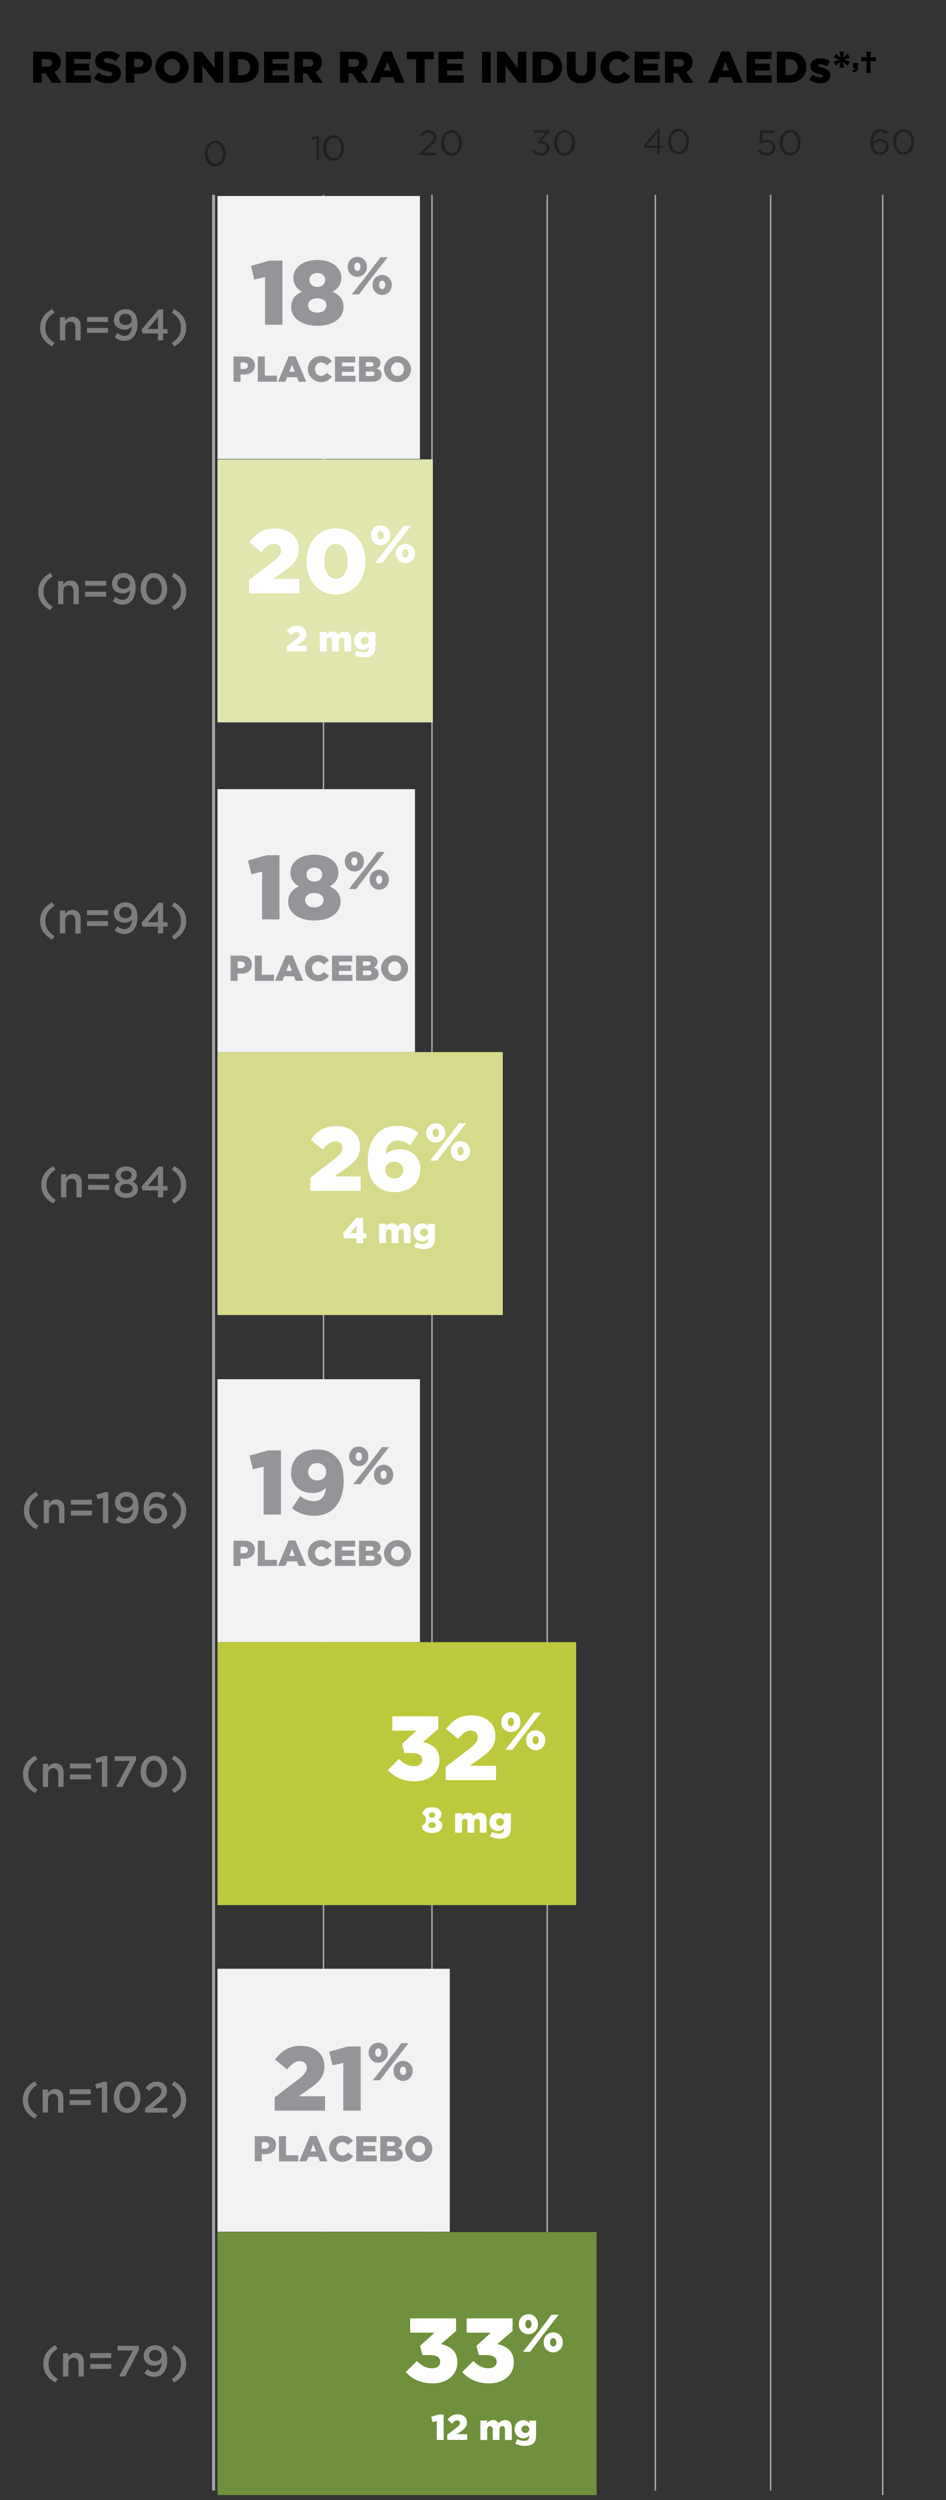 <svg xmlns="http://www.w3.org/2000/svg" viewBox="0 0 640 1691"><rect x="0" y="0" width="640" height="1691" fill="#333333" stroke="none"/><defs><style>.cls-1,.cls-7{fill:none;stroke:#a5a8aa;}.cls-2{fill:#f1f2f2;}.cls-3{fill:#e1e5af;}.cls-4{fill:#d5db8b;}.cls-5{fill:#bcc93c;}.cls-6{fill:#6f903c;}.cls-7{stroke-width:2px;}.cls-8{fill:#231f20;}.cls-9{fill:#939598;}.cls-10{fill:#fff;}.cls-11{fill:#7c7d7f;}</style></defs><g id="Layer_1" data-name="Layer 1"><line class="cls-1" x1="218.83" y1="1684.45" x2="218.83" y2="131.75"/><line class="cls-1" x1="370.22" y1="1684.45" x2="370.22" y2="131.75"/><line class="cls-1" x1="443.38" y1="1684.45" x2="443.38" y2="131.75"/><line class="cls-1" x1="521.36" y1="1684.45" x2="521.36" y2="131.75"/><line class="cls-1" x1="292.24" y1="1684.45" x2="292.24" y2="131.75"/><line class="cls-1" x1="597.17" y1="1687.52" x2="597.17" y2="131.75"/><rect class="cls-2" x="147.13" y="132.56" width="136.97" height="177.87"/><rect class="cls-3" x="147.13" y="310.71" width="145.72" height="177.87"/><rect class="cls-2" x="147.13" y="533.75" width="133.62" height="177.87"/><rect class="cls-4" x="147.13" y="711.57" width="193.02" height="177.87"/><rect class="cls-2" x="147.13" y="932.82" width="136.97" height="177.87"/><rect class="cls-5" x="147.13" y="1110.66" width="242.67" height="177.87"/><rect class="cls-2" x="147.13" y="1331.58" width="157.16" height="177.87"/><rect class="cls-6" x="147.13" y="1509.66" width="256.49" height="177.87"/><line class="cls-7" x1="144.49" y1="1684.45" x2="144.49" y2="131.75"/></g><g id="Layer_2" data-name="Layer 2"><path class="cls-8" d="M590.77,103c-1.34-1.34-2.11-3.07-2.11-6.49v0c0-5.1,2.59-9.1,7-9.1a7.44,7.44,0,0,1,5,1.91l-1.1,1.46a5.87,5.87,0,0,0-4-1.65c-3.24,0-4.94,3.4-4.94,7.19v.24a5.48,5.48,0,0,1,4.79-2.59c3.12,0,5.8,2,5.8,5.15v0c0,3.23-2.61,5.58-6,5.58A6.09,6.09,0,0,1,590.77,103Zm8.48-3.81v-.05c0-2.06-1.68-3.59-4.1-3.59A3.93,3.93,0,0,0,591,99.21v0c0,2.13,1.77,3.76,4.24,3.76A3.8,3.8,0,0,0,599.25,99.18Z"/><path class="cls-8" d="M604.31,96.07v0c0-4.7,2.8-8.67,7.11-8.67s7,3.93,7,8.62v0c0,4.69-2.77,8.67-7.09,8.67S604.31,100.76,604.31,96.07Zm12.19,0v0c0-3.67-2-7-5.13-7s-5.1,3.21-5.1,6.9v0c0,3.66,2,7,5.15,7S616.5,99.73,616.5,96.07Z"/><path class="cls-8" d="M512.65,102.54l1.25-1.37a7,7,0,0,0,4.77,2.3,3.76,3.76,0,0,0,4.05-3.71v-.05c0-2.09-1.73-3.52-4.17-3.52a7.17,7.17,0,0,0-3.52,1l-1.27-.84.48-8.17h9.65v1.75h-8l-.36,5.36a7.58,7.58,0,0,1,3.3-.74c3.26,0,5.8,1.92,5.8,5.13v0c0,3.29-2.49,5.51-6,5.51A8.6,8.6,0,0,1,512.65,102.54Z"/><path class="cls-8" d="M527.49,96.57v0c0-4.69,2.8-8.67,7.11-8.67s7,3.93,7,8.62v0c0,4.7-2.77,8.67-7.09,8.67S527.49,101.27,527.49,96.57Zm12.19,0v0c0-3.66-2-6.94-5.13-6.94s-5.1,3.21-5.1,6.89v0c0,3.67,2,7,5.15,7S539.68,100.24,539.68,96.57Z"/><path class="cls-8" d="M444.58,100.09h-8.84l-.48-1.39,9.49-11.52h1.67V98.51H449v1.58h-2.59v4h-1.84Zm0-1.58V89.86l-7,8.65Z"/><path class="cls-8" d="M452,95.73v0c0-4.69,2.8-8.67,7.11-8.67s7.05,3.93,7.05,8.63v0c0,4.7-2.78,8.68-7.1,8.68S452,100.43,452,95.73Zm12.19,0v0c0-3.66-2-6.94-5.13-6.94S454,92,454,95.64v0c0,3.67,2,6.95,5.15,6.95S464.2,99.4,464.2,95.73Z"/><path class="cls-8" d="M359.94,102.19l1.39-1.23a6,6,0,0,0,4.88,2.5,3.37,3.37,0,0,0,3.67-3.26v0c0-2.08-1.94-3.23-4.7-3.23H364.1l-.38-1.13,5.3-6h-8.2V88.12h10.71v1.39l-5.27,5.85c2.92.24,5.53,1.65,5.53,4.72v0c0,3-2.49,5.05-5.6,5.05A7.61,7.61,0,0,1,359.94,102.19Z"/><path class="cls-8" d="M374.86,96.56v0c0-4.7,2.81-8.67,7.12-8.67s7,3.93,7,8.62v.05c0,4.69-2.78,8.67-7.09,8.67S374.86,101.25,374.86,96.56Zm12.2,0v0c0-3.67-2-7-5.13-7s-5.1,3.21-5.1,6.9v.05c0,3.66,2,6.95,5.15,6.95S387.06,100.22,387.06,96.56Z"/><path class="cls-8" d="M283.71,103.58l6.09-5.37c2.56-2.3,3.5-3.59,3.5-5.27a3.21,3.21,0,0,0-3.38-3.21c-1.92,0-3.16,1-4.5,2.88l-1.39-1c1.51-2.25,3.09-3.57,6-3.57s5.2,2,5.2,4.74v0c0,2.44-1.29,4-4.24,6.52l-4.48,4h8.89V105H283.71Z"/><path class="cls-8" d="M298.4,96.7v0c0-4.69,2.81-8.67,7.12-8.67s7,3.93,7,8.63v0c0,4.7-2.78,8.68-7.09,8.68S298.4,101.4,298.4,96.7Zm12.2,0v0c0-3.66-2-6.94-5.13-6.94s-5.1,3.21-5.1,6.9v0c0,3.67,2,6.95,5.15,6.95S310.6,100.37,310.6,96.7Z"/><path class="cls-8" d="M214,93.59l-3.16,1L210.39,93l4.1-1.42h1.39v16.89H214Z"/><path class="cls-8" d="M218.61,100.18v-.05c0-4.7,2.8-8.67,7.12-8.67s7,3.92,7,8.62v0c0,4.69-2.78,8.67-7.09,8.67S218.61,104.87,218.61,100.18Zm12.19,0v-.05c0-3.67-2-6.95-5.12-6.95s-5.1,3.21-5.1,6.9v0c0,3.66,2,7,5.15,7S230.8,103.84,230.8,100.18Z"/><path class="cls-8" d="M138.59,103.88v0c0-4.7,2.81-8.67,7.12-8.67s7,3.93,7,8.62v0c0,4.69-2.78,8.67-7.09,8.67S138.59,108.57,138.59,103.88Zm12.2,0v0c0-3.67-2-7-5.13-7s-5.1,3.21-5.1,6.9v0c0,3.66,2,7,5.15,7S150.79,107.54,150.79,103.88Z"/><path d="M22.47,35H32.4c3.21,0,5.43.84,6.84,2.25a6.56,6.56,0,0,1,1.86,4.89v.06a6.65,6.65,0,0,1-4.32,6.48l5,7.32H35.1l-4.23-6.36H28.29V56H22.47Zm9.69,10.08c2,0,3.12-1,3.12-2.49v-.06c0-1.68-1.23-2.52-3.15-2.52H28.29v5.07Z"/><path d="M44.52,35H61.41V39.9H50.28v3.21H60.36V47.7H50.28V51H61.56V56h-17Z"/><path d="M63.45,52.86,66.69,49a10.88,10.88,0,0,0,6.81,2.52c1.59,0,2.43-.54,2.43-1.44V50c0-.9-.69-1.35-3.57-2-4.47-1-7.92-2.28-7.92-6.57v-.06c0-3.9,3.09-6.72,8.13-6.72a13.22,13.22,0,0,1,8.64,2.79L78.3,41.52a10.31,10.31,0,0,0-5.88-2.07c-1.41,0-2.1.57-2.1,1.35v.06c0,1,.72,1.38,3.66,2,4.8,1.05,7.8,2.61,7.8,6.54v.06c0,4.29-3.39,6.84-8.49,6.84A14.72,14.72,0,0,1,63.45,52.86Z"/><path d="M85.08,35h9c5.28,0,8.7,2.73,8.7,7.35v.06c0,5-3.81,7.59-9,7.59H90.9v6H85.08Zm8.61,10.44c2,0,3.33-1.11,3.33-2.76V42.6c0-1.8-1.29-2.73-3.36-2.73H90.9v5.55Z"/><path d="M105.06,45.54v-.06a11.32,11.32,0,0,1,22.62-.06v.06a11.32,11.32,0,0,1-22.62.06Zm16.65,0v-.06a5.42,5.42,0,0,0-5.37-5.67A5.36,5.36,0,0,0,111,45.42v.06a5.46,5.46,0,0,0,5.4,5.67A5.35,5.35,0,0,0,121.71,45.54Z"/><path d="M131.16,35h5.43l8.64,11.1V35H151V56h-5.07l-9-11.52V56h-5.76Z"/><path d="M155.19,35h8.13c7.47,0,11.82,4.32,11.82,10.38v.06c0,6.06-4.41,10.56-11.94,10.56h-8ZM161,40.11V50.82h2.37c3.51,0,5.82-1.92,5.82-5.31v-.06c0-3.36-2.31-5.34-5.82-5.34Z"/><path d="M178.65,35h16.89V39.9H184.41v3.21h10.08V47.7H184.41V51h11.28V56h-17Z"/><path d="M199.17,35h9.93c3.21,0,5.43.84,6.84,2.25a6.56,6.56,0,0,1,1.86,4.89v.06a6.65,6.65,0,0,1-4.32,6.48l5,7.32H211.8l-4.23-6.36H205V56h-5.82Zm9.69,10.08c1.95,0,3.12-1,3.12-2.49v-.06c0-1.68-1.23-2.52-3.15-2.52H205v5.07Z"/><path d="M230,35h9.93c3.21,0,5.43.84,6.84,2.25a6.56,6.56,0,0,1,1.86,4.89v.06a6.65,6.65,0,0,1-4.32,6.48l5,7.32h-6.69l-4.23-6.36h-2.58V56H230Zm9.69,10.08c2,0,3.12-1,3.12-2.49v-.06c0-1.68-1.23-2.52-3.15-2.52h-3.84v5.07Z"/><path d="M259.32,34.83h5.61L273.87,56h-6.24l-1.5-3.78H258L256.5,56h-6.09Zm5.1,12.84-2.34-5.94-2.37,5.94Z"/><path d="M281.52,40.08h-6.27V35h18.39v5.1h-6.3V56h-5.82Z"/><path d="M296.67,35h16.89V39.9H302.43v3.21h10.08V47.7H302.43V51h11.28V56h-17Z"/><path d="M326.13,35H332V56h-5.82Z"/><path d="M336.27,35h5.43l8.64,11.1V35h5.76V56H351l-9-11.52V56h-5.76Z"/><path d="M360.3,35h8.13c7.47,0,11.82,4.32,11.82,10.38v.06c0,6.06-4.41,10.56-11.94,10.56h-8Zm5.82,5.13V50.82h2.37c3.51,0,5.82-1.92,5.82-5.31v-.06c0-3.36-2.31-5.34-5.82-5.34Z"/><path d="M383.52,46.77V35h5.88V46.65c0,3,1.53,4.47,3.87,4.47s3.9-1.38,3.9-4.32V35h5.88V46.62c0,6.75-3.87,9.75-9.84,9.75S383.52,53.34,383.52,46.77Z"/><path d="M406.29,45.54v-.06a10.76,10.76,0,0,1,11-10.92,10.33,10.33,0,0,1,8.91,4.35l-4.38,3.39a5.7,5.7,0,0,0-4.59-2.46c-2.94,0-5,2.52-5,5.58v.06c0,3.15,2.07,5.61,5,5.61A5.74,5.74,0,0,0,422,48.54l4.38,3.12a11,11,0,0,1-20.1-6.12Z"/><path d="M429.39,35h16.89V39.9H435.15v3.21h10.08V47.7H435.15V51h11.28V56h-17Z"/><path d="M449.91,35h9.93c3.21,0,5.43.84,6.84,2.25a6.56,6.56,0,0,1,1.86,4.89v.06a6.65,6.65,0,0,1-4.32,6.48l5,7.32h-6.69l-4.23-6.36h-2.58V56h-5.82Zm9.69,10.08c1.95,0,3.12-1,3.12-2.49v-.06c0-1.68-1.23-2.52-3.15-2.52h-3.84v5.07Z"/><path d="M488,34.83h5.61L502.56,56h-6.24l-1.5-3.78h-8.13L485.19,56H479.1Zm5.1,12.84-2.34-5.94-2.37,5.94Z"/><path d="M505.08,35H522V39.9H510.84v3.21h10.08V47.7H510.84V51h11.28V56h-17Z"/><path d="M525.6,35h8.13c7.47,0,11.82,4.32,11.82,10.38v.06c0,6.06-4.41,10.56-11.94,10.56h-8Zm5.82,5.13V50.82h2.37c3.51,0,5.82-1.92,5.82-5.31v-.06c0-3.36-2.31-5.34-5.82-5.34Z"/><path d="M547.53,53.91l2.13-3.42a10.45,10.45,0,0,0,5.55,1.86c1,0,1.47-.3,1.47-.87v-.06c0-.66-.93-.93-2.64-1.41-3.21-.84-5.76-1.92-5.76-5.16v-.06c0-3.45,2.76-5.37,6.51-5.37a12.69,12.69,0,0,1,6.69,1.89l-2,3.6a10.67,10.67,0,0,0-4.8-1.53c-.87,0-1.32.33-1.32.81v.06c0,.63,1,.93,2.64,1.44,3.21.9,5.76,2,5.76,5.16v.06c0,3.57-2.67,5.43-6.63,5.43A13,13,0,0,1,547.53,53.91Z"/><path d="M568.65,41.85l-3.06,2.64-1.65-2.79,3.84-1.35L563.94,39l1.65-2.76,3.06,2.64-.75-4h3.15l-.75,4,3.09-2.64L575,39l-3.81,1.35L575,41.7l-1.62,2.79-3.09-2.64.75,4H567.9Z"/><path d="M576.68,47.6c1.17-.12,1.8-.7,1.75-1.64H577.1V42.54h3.44v2.79c0,2.58-1.41,3.48-3.58,3.55Z"/><path d="M586.42,41.19l-3.75.36V38.46l3.72.39L585.91,35h3.36l-.45,3.87,3.72-.39v3.09l-3.75-.36.3,8.1h-3Z"/><path class="cls-9" d="M158,241.14h7.33c4.29,0,7.07,2.21,7.07,6v0c0,4-3.09,6.16-7.31,6.16h-2.36v4.87H158Zm7,8.48c1.66,0,2.71-.91,2.71-2.25v0c0-1.47-1.05-2.22-2.73-2.22h-2.24v4.51Z"/><path class="cls-9" d="M174.41,241.14h4.73v12.91h8.26v4.14h-13Z"/><path class="cls-9" d="M195.34,241h4.56l7.26,17.18h-5.07l-1.22-3.07h-6.6l-1.22,3.07h-5Zm4.14,10.43-1.9-4.82-1.92,4.82Z"/><path class="cls-9" d="M208.25,249.71v0a8.75,8.75,0,0,1,9-8.88,8.4,8.4,0,0,1,7.24,3.54l-3.56,2.75a4.63,4.63,0,0,0-3.73-2,4.24,4.24,0,0,0-4.07,4.54v0c0,2.55,1.68,4.55,4.07,4.55a4.66,4.66,0,0,0,3.85-2.07l3.56,2.54a9,9,0,0,1-16.33-5Z"/><path class="cls-9" d="M226.63,241.14h13.72v4h-9v2.61h8.19v3.73H231.3v2.7h9.17v4H226.63Z"/><path class="cls-9" d="M242.9,241.14h8.75a6.37,6.37,0,0,1,4.66,1.51,3.84,3.84,0,0,1,1.09,2.78v0a4,4,0,0,1-2.63,3.81c2.07.68,3.39,1.85,3.39,4.16v.05c0,2.93-2.39,4.7-6.46,4.7h-8.8Zm9.85,5.26c0-1-.76-1.46-2.15-1.46h-3.09v3h3c1.44,0,2.27-.49,2.27-1.49Zm-1.63,4.85h-3.61v3.14h3.65c1.47,0,2.27-.56,2.27-1.56v-.05C253.43,251.86,252.7,251.25,251.12,251.25Z"/><path class="cls-9" d="M259.76,249.71v0a9.2,9.2,0,0,1,18.38,0v0a9.2,9.2,0,0,1-18.38,0Zm13.53,0v0a4.36,4.36,0,1,0-8.7,0v0a4.43,4.43,0,0,0,4.39,4.6A4.34,4.34,0,0,0,273.29,249.71Z"/><path class="cls-10" d="M194,437.08l6.38-4.87c1.58-1.24,2.22-2,2.22-3.07a1.72,1.72,0,0,0-1.93-1.76c-1.14,0-2,.69-3.38,2.22l-3.2-2.66c1.83-2.36,3.66-3.65,6.95-3.65,3.73,0,6.28,2.22,6.28,5.43v0c0,2.73-1.41,4.15-3.94,6l-2.93,2.05h7.05v3.85H194Z"/><path class="cls-10" d="M216.36,427.46H221v1.8a4.83,4.83,0,0,1,3.92-2.1,4,4,0,0,1,3.8,2.15,5.55,5.55,0,0,1,4.41-2.15c2.81,0,4.51,1.76,4.51,4.83v8.65H233v-7.16c0-1.44-.71-2.22-1.8-2.22s-1.9.78-1.9,2.22v7.16h-4.61v-7.16c0-1.44-.73-2.22-1.82-2.22S221,432,221,433.48v7.16h-4.63Z"/><path class="cls-10" d="M239.92,443.08l1.49-3.07a9.06,9.06,0,0,0,4.6,1.24c2.29,0,3.44-1.15,3.44-3.24v-.51a5.12,5.12,0,0,1-4,2,5.76,5.76,0,0,1-5.87-6.12v-.05c0-3.8,2.68-6.14,5.7-6.14a5.24,5.24,0,0,1,4.15,1.86v-1.56H254v10c0,2.41-.54,4.12-1.71,5.27s-3.05,1.85-5.8,1.85A14.16,14.16,0,0,1,239.92,443.08Zm9.55-9.73v-.05a2.71,2.71,0,0,0-5.41,0v.05a2.71,2.71,0,0,0,5.41,0Z"/><path class="cls-9" d="M156,646.33h7.33c4.29,0,7.07,2.22,7.07,6v.05c0,4-3.09,6.16-7.31,6.16h-2.36v4.88H156Zm7,8.48c1.66,0,2.71-.9,2.71-2.24v-.05c0-1.46-1.05-2.22-2.73-2.22h-2.24v4.51Z"/><path class="cls-9" d="M172.41,646.33h4.73v12.92h8.26v4.14h-13Z"/><path class="cls-9" d="M193.34,646.21h4.56l7.26,17.18h-5.07l-1.22-3.07h-6.6l-1.22,3.07h-5Zm4.14,10.43-1.9-4.83-1.92,4.83Z"/><path class="cls-9" d="M206.25,654.91v0a8.75,8.75,0,0,1,9-8.87,8.39,8.39,0,0,1,7.24,3.53l-3.56,2.76a4.6,4.6,0,0,0-3.73-2,4.24,4.24,0,0,0-4.07,4.53v.05c0,2.56,1.69,4.56,4.07,4.56a4.64,4.64,0,0,0,3.85-2.08l3.56,2.54a9,9,0,0,1-16.33-5Z"/><path class="cls-9" d="M224.63,646.33h13.72v4h-9v2.6h8.19v3.73H229.3v2.71h9.17v4H224.63Z"/><path class="cls-9" d="M240.9,646.33h8.75a6.42,6.42,0,0,1,4.66,1.51,3.85,3.85,0,0,1,1.09,2.78v0a4,4,0,0,1-2.63,3.8c2.07.68,3.39,1.85,3.39,4.17v0c0,2.93-2.39,4.71-6.46,4.71h-8.8Zm9.85,5.26c0-1-.76-1.46-2.15-1.46h-3.09v3h3c1.44,0,2.27-.49,2.27-1.49Zm-1.63,4.85h-3.61v3.15h3.65c1.47,0,2.27-.56,2.27-1.56v0C251.43,657.05,250.7,656.44,249.12,656.44Z"/><path class="cls-9" d="M257.76,654.91v0a9.2,9.2,0,0,1,18.38-.05v.05a9.2,9.2,0,0,1-18.38,0Zm13.53,0v0a4.36,4.36,0,1,0-8.7-.05v.05a4.43,4.43,0,0,0,4.39,4.6A4.34,4.34,0,0,0,271.29,654.91Z"/><path class="cls-10" d="M241.13,837.52h-8.28l-.76-3.34,8.85-10.53h4.75V834h2.17v3.53h-2.17v3.31h-4.56Zm0-3.51v-4.92L237,834Z"/><path class="cls-10" d="M256.53,827.65h4.63v1.8a4.85,4.85,0,0,1,3.92-2.09,4.06,4.06,0,0,1,3.81,2.14,5.54,5.54,0,0,1,4.41-2.14c2.8,0,4.51,1.75,4.51,4.82v8.65h-4.63v-7.16c0-1.44-.71-2.22-1.81-2.22s-1.9.78-1.9,2.22v7.16h-4.6v-7.16c0-1.44-.74-2.22-1.83-2.22s-1.88.78-1.88,2.22v7.16h-4.63Z"/><path class="cls-10" d="M280.09,843.27l1.49-3.07a9.1,9.1,0,0,0,4.61,1.24c2.29,0,3.43-1.14,3.43-3.24v-.51a5.08,5.08,0,0,1-4,2,5.76,5.76,0,0,1-5.87-6.11v0c0-3.8,2.67-6.14,5.7-6.14a5.21,5.21,0,0,1,4.14,1.85v-1.56h4.63v10c0,2.41-.54,4.11-1.71,5.26s-3,1.85-5.8,1.85A14.19,14.19,0,0,1,280.09,843.27Zm9.56-9.72v0a2.71,2.71,0,0,0-5.41,0v.05a2.71,2.71,0,0,0,5.41,0Z"/><path class="cls-9" d="M158,1042.06h7.34c4.28,0,7.06,2.22,7.06,6v0c0,4-3.09,6.16-7.31,6.16h-2.36v4.88H158Zm7,8.48c1.66,0,2.71-.9,2.71-2.24v0c0-1.46-1.05-2.22-2.73-2.22h-2.24v4.51Z"/><path class="cls-9" d="M174.41,1042.06h4.73V1055h8.26v4.14h-13Z"/><path class="cls-9" d="M195.34,1041.94h4.56l7.26,17.18h-5.07l-1.22-3.07h-6.6l-1.22,3.07h-5Zm4.14,10.43-1.9-4.83-1.92,4.83Z"/><path class="cls-9" d="M208.25,1050.64v-.05a8.75,8.75,0,0,1,9-8.87,8.39,8.39,0,0,1,7.24,3.53L220.9,1048a4.6,4.6,0,0,0-3.73-2,4.24,4.24,0,0,0-4.07,4.53v0c0,2.56,1.69,4.56,4.07,4.56a4.66,4.66,0,0,0,3.85-2.07l3.56,2.53a9,9,0,0,1-16.33-5Z"/><path class="cls-9" d="M226.63,1042.06h13.72v4h-9v2.6h8.18v3.73h-8.18v2.71h9.16v4H226.63Z"/><path class="cls-9" d="M242.9,1042.06h8.75a6.42,6.42,0,0,1,4.66,1.51,3.85,3.85,0,0,1,1.09,2.78v.05a4,4,0,0,1-2.63,3.8c2.07.68,3.39,1.85,3.39,4.17v.05c0,2.92-2.39,4.7-6.46,4.7h-8.8Zm9.85,5.26c0-1-.76-1.46-2.15-1.46h-3.09v3h3c1.44,0,2.27-.49,2.27-1.49Zm-1.63,4.85h-3.61v3.15h3.66c1.46,0,2.26-.56,2.26-1.56v0C253.43,1052.78,252.7,1052.17,251.12,1052.17Z"/><path class="cls-9" d="M259.77,1050.64v-.05a9.19,9.19,0,0,1,18.37,0v0a9.19,9.19,0,0,1-18.37.05Zm13.52,0v-.05a4.36,4.36,0,1,0-8.7,0v0a4.44,4.44,0,0,0,4.39,4.61A4.35,4.35,0,0,0,273.29,1050.64Z"/><path class="cls-10" d="M285.27,1234.86v0a4.25,4.25,0,0,0,.58-7.82v0c0-2.7,2.58-4.73,6.41-4.73s6.43,2,6.43,4.73v0a4.09,4.09,0,0,1-2.34,3.73c1.73.8,2.93,2,2.93,4v0c0,3.07-2.93,5-7,5S285.27,1237.83,285.27,1234.86Zm9.45-.46v-.05c0-1.12-1-1.88-2.46-1.88s-2.46.76-2.46,1.88v.05c0,1,.88,1.92,2.46,1.92S294.72,1235.42,294.72,1234.4Zm-.34-6.85v0a2.14,2.14,0,0,0-4.22,0v0a2.12,2.12,0,0,0,4.22,0Z"/><path class="cls-10" d="M307.93,1226.38h4.63v1.8a4.85,4.85,0,0,1,3.92-2.09,4.05,4.05,0,0,1,3.8,2.14,5.57,5.57,0,0,1,4.41-2.14c2.8,0,4.51,1.75,4.51,4.82v8.65h-4.63v-7.16c0-1.44-.71-2.22-1.8-2.22s-1.9.78-1.9,2.22v7.16h-4.61v-7.16c0-1.44-.73-2.22-1.83-2.22s-1.87.78-1.87,2.22v7.16h-4.63Z"/><path class="cls-10" d="M331.49,1242l1.49-3.07a9.06,9.06,0,0,0,4.6,1.24c2.29,0,3.44-1.14,3.44-3.24v-.51a5.12,5.12,0,0,1-4,2,5.76,5.76,0,0,1-5.87-6.11v0c0-3.8,2.68-6.14,5.7-6.14a5.2,5.2,0,0,1,4.14,1.85v-1.56h4.63v10c0,2.41-.53,4.11-1.7,5.26s-3.05,1.85-5.8,1.85A14.13,14.13,0,0,1,331.49,1242Zm9.55-9.72v0a2.71,2.71,0,0,0-5.41,0v0a2.71,2.71,0,0,0,5.41,0Z"/><path class="cls-9" d="M172.35,1444.79h7.34c4.29,0,7.07,2.22,7.07,6v0c0,4-3.1,6.17-7.31,6.17h-2.37v4.87h-4.73Zm7,8.48c1.65,0,2.7-.9,2.7-2.24v0c0-1.46-1.05-2.22-2.73-2.22h-2.24v4.51Z"/><path class="cls-9" d="M188.75,1444.79h4.73v12.92h8.26v4.14h-13Z"/><path class="cls-9" d="M209.68,1444.67h4.56l7.26,17.18h-5.07l-1.21-3.07h-6.61l-1.22,3.07h-4.94Zm4.15,10.43-1.9-4.82L210,1455.1Z"/><path class="cls-9" d="M222.6,1453.37v0a8.74,8.74,0,0,1,9-8.87,8.37,8.37,0,0,1,7.23,3.54l-3.55,2.75a4.63,4.63,0,0,0-3.73-2,4.24,4.24,0,0,0-4.07,4.53v0c0,2.56,1.68,4.56,4.07,4.56a4.67,4.67,0,0,0,3.85-2.07l3.56,2.53a9,9,0,0,1-16.33-5Z"/><path class="cls-9" d="M241,1444.79h13.72v4h-9v2.61h8.19v3.72h-8.19v2.71h9.16v4H241Z"/><path class="cls-9" d="M257.25,1444.79H266a6.41,6.41,0,0,1,4.65,1.51,3.86,3.86,0,0,1,1.1,2.78v.05a4,4,0,0,1-2.63,3.8c2.07.68,3.38,1.85,3.38,4.17v.05c0,2.92-2.39,4.7-6.46,4.7h-8.79Zm9.84,5.27c0-1-.75-1.47-2.14-1.47h-3.1v3h3c1.43,0,2.26-.49,2.26-1.48Zm-1.63,4.85h-3.61v3.14h3.66c1.46,0,2.27-.56,2.27-1.56v0C267.78,1455.51,267,1454.91,265.46,1454.91Z"/><path class="cls-9" d="M274.11,1453.37v0a9.19,9.19,0,0,1,18.37,0v0a9.19,9.19,0,0,1-18.37,0Zm13.52,0v0a4.36,4.36,0,1,0-8.7,0v0a4.44,4.44,0,0,0,4.39,4.61A4.35,4.35,0,0,0,287.63,1453.37Z"/><path class="cls-10" d="M295.49,1637.5l-2.88.68-.9-3.65,5-1.42h3.43v17.18h-4.65Z"/><path class="cls-10" d="M302.6,1646.74l6.39-4.88c1.58-1.24,2.21-2,2.21-3.07a1.71,1.71,0,0,0-1.92-1.75c-1.15,0-2,.68-3.39,2.21l-3.19-2.65c1.83-2.36,3.65-3.66,6.94-3.66,3.73,0,6.29,2.22,6.29,5.44v0c0,2.73-1.41,4.14-3.95,6l-2.92,2h7v3.85H302.6Z"/><path class="cls-10" d="M325,1637.11h4.62v1.8a4.88,4.88,0,0,1,3.93-2.09,4.05,4.05,0,0,1,3.8,2.14,5.56,5.56,0,0,1,4.41-2.14c2.8,0,4.51,1.75,4.51,4.82v8.65h-4.63v-7.16c0-1.44-.71-2.22-1.81-2.22s-1.9.78-1.9,2.22v7.16h-4.6v-7.16c0-1.44-.73-2.22-1.83-2.22s-1.88.78-1.88,2.22v7.16H325Z"/><path class="cls-10" d="M348.56,1652.73l1.48-3.07a9.13,9.13,0,0,0,4.61,1.24c2.29,0,3.43-1.14,3.43-3.24v-.51a5.08,5.08,0,0,1-4,2,5.75,5.75,0,0,1-5.87-6.11v0c0-3.8,2.68-6.14,5.7-6.14a5.2,5.2,0,0,1,4.14,1.85v-1.56h4.63v10c0,2.41-.53,4.11-1.7,5.26s-3.05,1.85-5.8,1.85A14,14,0,0,1,348.56,1652.73Zm9.55-9.72v0a2.71,2.71,0,0,0-5.41,0v0a2.71,2.71,0,0,0,5.41,0Z"/><path class="cls-11" d="M27.12,221.69c0-5.58,2.8-9.69,8.18-12.64l1.57,2.39c-4.2,2.78-6.18,5.85-6.18,10.25s2,7.45,6.18,10.25l-1.57,2.39C29.92,231.38,27.12,227.28,27.12,221.69Z"/><path class="cls-11" d="M40.53,214.57H44.1V217A5.67,5.67,0,0,1,49,214.25c3.51,0,5.55,2.36,5.55,6v10H51v-8.86c0-2.43-1.22-3.81-3.34-3.81s-3.52,1.44-3.52,3.87v8.8H40.53Z"/><path class="cls-11" d="M58.84,214.42H73.08v3.31H58.84Zm0,7.39H73.08v3.31H58.84Z"/><path class="cls-11" d="M89.26,220.69a6,6,0,0,1-4.87,2.21c-4.4,0-7.33-2.57-7.33-6.56v-.05c0-4,3.13-7.15,7.71-7.15a7.5,7.5,0,0,1,5.76,2.18C92,212.86,93,215.13,93,219.21v.06c0,6.65-3.27,11.25-8.86,11.25A9.79,9.79,0,0,1,77.54,228l2-2.77a7.05,7.05,0,0,0,4.73,1.95C87.9,227.22,89.23,223.43,89.26,220.69Zm-.14-4.55v-.06c0-2.16-1.69-3.81-4.32-3.81a3.79,3.79,0,0,0-4.1,3.84v.06c0,2.15,1.65,3.69,4.22,3.69S89.12,218.15,89.12,216.14Z"/><path class="cls-11" d="M106.87,225.53H96.44l-.68-2.6,11.49-13.59h3.1v13.21h3v3h-3v4.64h-3.48Zm0-3v-8.18l-6.8,8.18Z"/><path class="cls-11" d="M116.26,231.94c4.19-2.8,6.17-5.85,6.17-10.25s-2-7.47-6.17-10.25l1.56-2.39c5.38,2.95,8.18,7.06,8.18,12.64s-2.8,9.69-8.18,12.64Z"/><path class="cls-11" d="M25.88,400.13c0-5.58,2.8-9.68,8.18-12.64l1.57,2.39c-4.2,2.78-6.18,5.85-6.18,10.25s2,7.45,6.18,10.26l-1.57,2.39C28.68,409.82,25.88,405.72,25.88,400.13Z"/><path class="cls-11" d="M39.29,393h3.57v2.39a5.66,5.66,0,0,1,4.88-2.72c3.51,0,5.55,2.36,5.55,6v9.95H49.71v-8.86c0-2.42-1.21-3.81-3.33-3.81s-3.52,1.45-3.52,3.87v8.8H39.29Z"/><path class="cls-11" d="M57.6,392.87H71.84v3.31H57.6Zm0,7.38H71.84v3.31H57.6Z"/><path class="cls-11" d="M88,399.13a6,6,0,0,1-4.87,2.22c-4.4,0-7.33-2.57-7.33-6.56v-.06c0-4.05,3.13-7.15,7.71-7.15a7.51,7.51,0,0,1,5.76,2.19c1.51,1.53,2.48,3.81,2.48,7.88v.06c0,6.65-3.27,11.26-8.86,11.26a9.88,9.88,0,0,1-6.62-2.48l2-2.78a7.05,7.05,0,0,0,4.73,2C86.66,405.66,88,401.88,88,399.13Zm-.14-4.55v-.06c0-2.15-1.69-3.81-4.32-3.81a3.79,3.79,0,0,0-4.1,3.84v.06c0,2.16,1.65,3.69,4.22,3.69S87.88,396.59,87.88,394.58Z"/><path class="cls-11" d="M95.14,398.33v-.06c0-5.9,3.6-10.69,9-10.69s9,4.73,9,10.63v.06c0,5.91-3.61,10.7-9,10.7S95.14,404.24,95.14,398.33Zm14.27,0v-.06c0-4.07-2.1-7.41-5.29-7.41s-5.23,3.25-5.23,7.35v.06c0,4.08,2.07,7.42,5.29,7.42S109.41,402.38,109.41,398.33Z"/><path class="cls-11" d="M116.26,410.39c4.19-2.81,6.17-5.85,6.17-10.26s-2-7.47-6.17-10.25l1.56-2.39c5.38,3,8.18,7.06,8.18,12.64s-2.8,9.69-8.18,12.65Z"/><path class="cls-11" d="M27.12,622.88c0-5.58,2.8-9.69,8.18-12.64l1.57,2.39c-4.2,2.78-6.18,5.85-6.18,10.25s2,7.45,6.18,10.25l-1.57,2.4C29.92,632.57,27.12,628.47,27.12,622.88Z"/><path class="cls-11" d="M40.53,615.76H44.1v2.4A5.66,5.66,0,0,1,49,615.44c3.51,0,5.55,2.36,5.55,6v10H51V622.5c0-2.42-1.22-3.81-3.34-3.81s-3.52,1.45-3.52,3.87v8.8H40.53Z"/><path class="cls-11" d="M58.84,615.62H73.08v3.3H58.84Zm0,7.38H73.08v3.31H58.84Z"/><path class="cls-11" d="M89.26,621.88a6,6,0,0,1-4.87,2.21c-4.4,0-7.33-2.57-7.33-6.55v-.06c0-4.05,3.13-7.15,7.71-7.15a7.54,7.54,0,0,1,5.76,2.18C92,614.05,93,616.33,93,620.4v.06c0,6.65-3.27,11.26-8.86,11.26a9.79,9.79,0,0,1-6.61-2.49l2-2.77a7.05,7.05,0,0,0,4.73,1.95C87.9,628.41,89.23,624.63,89.26,621.88Zm-.14-4.55v-.06c0-2.16-1.69-3.81-4.32-3.81a3.79,3.79,0,0,0-4.1,3.84v.06c0,2.16,1.65,3.69,4.22,3.69S89.12,619.34,89.12,617.33Z"/><path class="cls-11" d="M106.87,626.72H96.44l-.68-2.6,11.49-13.58h3.1v13.2h3v3h-3v4.64h-3.48Zm0-3v-8.18l-6.8,8.18Z"/><path class="cls-11" d="M116.26,633.13c4.19-2.8,6.17-5.84,6.17-10.25s-2-7.47-6.17-10.25l1.56-2.39c5.38,3,8.18,7.06,8.18,12.64s-2.8,9.69-8.18,12.65Z"/><path class="cls-11" d="M27.89,801.33c0-5.58,2.8-9.69,8.18-12.65l1.56,2.4c-4.19,2.77-6.17,5.85-6.17,10.25s2,7.44,6.17,10.25L36.07,814C30.69,811,27.89,806.91,27.89,801.33Z"/><path class="cls-11" d="M41.29,794.21h3.58v2.39a5.64,5.64,0,0,1,4.87-2.72c3.52,0,5.56,2.37,5.56,6v10H51.72v-8.87c0-2.42-1.21-3.81-3.34-3.81s-3.51,1.45-3.51,3.87v8.81H41.29Z"/><path class="cls-11" d="M59.61,794.06H73.84v3.31H59.61Zm0,7.39H73.84v3.3H59.61Z"/><path class="cls-11" d="M77.5,804.16v0c0-2.49,1.39-4.05,3.73-5a5,5,0,0,1-3-4.61v-.05c0-3.17,3.05-5.59,7.18-5.59s7.18,2.4,7.18,5.59v.05a5,5,0,0,1-3,4.61c2.27,1,3.72,2.51,3.72,5v.06c0,3.69-3.37,6-7.89,6S77.5,807.74,77.5,804.16Zm12.24-.2v-.06c0-1.89-1.9-3.13-4.35-3.13s-4.31,1.24-4.31,3.13V804c0,1.68,1.59,3.1,4.31,3.1S89.74,805.67,89.74,804Zm-.66-9.13v-.06c0-1.6-1.47-2.9-3.69-2.9s-3.69,1.3-3.69,2.87v.06c0,1.8,1.57,3.07,3.69,3.07S89.08,796.6,89.08,794.83Z"/><path class="cls-11" d="M106.87,805.17H96.44l-.68-2.6L107.25,789h3.1v13.21h3v3h-3v4.64h-3.48Zm0-3V794l-6.8,8.19Z"/><path class="cls-11" d="M116.25,811.58c4.2-2.81,6.18-5.85,6.18-10.25s-2-7.48-6.18-10.25l1.57-2.4c5.38,3,8.18,7.07,8.18,12.65S123.2,811,117.82,814Z"/><path class="cls-11" d="M16.19,1021.62c0-5.59,2.81-9.69,8.18-12.65l1.57,2.4c-4.2,2.77-6.18,5.84-6.18,10.25s2,7.44,6.18,10.25l-1.57,2.39C19,1031.3,16.19,1027.2,16.19,1021.62Z"/><path class="cls-11" d="M29.6,1014.5h3.57v2.39a5.67,5.67,0,0,1,4.88-2.72c3.51,0,5.55,2.36,5.55,6v9.95H40v-8.86c0-2.42-1.21-3.81-3.34-3.81s-3.52,1.45-3.52,3.87v8.8H29.6Z"/><path class="cls-11" d="M47.91,1014.35H62.15v3.31H47.91Zm0,7.38H62.15V1025H47.91Z"/><path class="cls-11" d="M69.65,1013l-3.72,1-.77-3,5.58-1.77h2.51v20.82h-3.6Z"/><path class="cls-11" d="M90,1020.61a6,6,0,0,1-4.87,2.22c-4.41,0-7.33-2.57-7.33-6.56v-.06c0-4.05,3.13-7.15,7.71-7.15a7.52,7.52,0,0,1,5.76,2.19c1.51,1.53,2.48,3.81,2.48,7.88v.06c0,6.65-3.28,11.26-8.86,11.26A9.88,9.88,0,0,1,78.3,1028l2-2.78a7.05,7.05,0,0,0,4.73,2C88.67,1027.14,90,1023.36,90,1020.61Zm-.15-4.55V1016c0-2.15-1.68-3.81-4.31-3.81a3.8,3.8,0,0,0-4.11,3.84v.06c0,2.16,1.66,3.69,4.23,3.69S89.88,1018.07,89.88,1016.06Z"/><path class="cls-11" d="M99.66,1028.26c-1.57-1.56-2.51-3.72-2.51-7.89v0c0-6.33,3-11.26,8.86-11.26a9.35,9.35,0,0,1,6.32,2.31l-2,2.8a6.83,6.83,0,0,0-4.49-1.8c-3.6,0-4.9,3.75-5,6.59a6.46,6.46,0,0,1,5-2.1c4,0,7.21,2.36,7.21,6.5v.06c0,4.1-3.34,7-7.68,7A7.7,7.7,0,0,1,99.66,1028.26Zm9.81-4.69v-.06c0-2.07-1.66-3.61-4.23-3.61s-4.19,1.66-4.19,3.64v.05c0,2.1,1.71,3.7,4.28,3.7S109.47,1025.69,109.47,1023.57Z"/><path class="cls-11" d="M116.26,1031.87c4.19-2.81,6.17-5.85,6.17-10.25s-2-7.48-6.17-10.25l1.56-2.4c5.38,3,8.18,7.06,8.18,12.65s-2.8,9.68-8.18,12.64Z"/><path class="cls-11" d="M15.57,1200.06c0-5.58,2.81-9.69,8.18-12.64l1.57,2.39c-4.2,2.77-6.18,5.85-6.18,10.25s2,7.44,6.18,10.25l-1.57,2.39C18.38,1209.75,15.57,1205.64,15.57,1200.06Z"/><path class="cls-11" d="M29,1192.94h3.57v2.39a5.66,5.66,0,0,1,4.88-2.72c3.51,0,5.55,2.37,5.55,6v10H39.41v-8.87c0-2.42-1.21-3.81-3.34-3.81s-3.52,1.45-3.52,3.87v8.81H29Z"/><path class="cls-11" d="M47.29,1192.79H61.53v3.31H47.29Zm0,7.39H61.53v3.31H47.29Z"/><path class="cls-11" d="M69,1191.4l-3.72,1-.77-3,5.58-1.77h2.51v20.83H69Z"/><path class="cls-11" d="M87.87,1191.05H77.48v-3.19H92v2.75l-9.31,17.93H78.6Z"/><path class="cls-11" d="M95.14,1198.26v-.06c0-5.91,3.6-10.7,9-10.7s9,4.73,9,10.64v.06c0,5.91-3.61,10.69-9,10.69S95.14,1204.17,95.14,1198.26Zm14.27,0v-.06c0-4.08-2.1-7.42-5.29-7.42s-5.23,3.25-5.23,7.36v.06c0,4.07,2.07,7.41,5.29,7.41S109.41,1202.3,109.41,1198.26Z"/><path class="cls-11" d="M116.26,1210.31c4.19-2.81,6.17-5.85,6.17-10.25s-2-7.48-6.17-10.25l1.56-2.39c5.38,2.95,8.18,7.06,8.18,12.64s-2.8,9.69-8.18,12.64Z"/><path class="cls-11" d="M15.45,1420.35c0-5.59,2.81-9.69,8.18-12.65l1.57,2.4c-4.19,2.77-6.17,5.84-6.17,10.25s2,7.44,6.17,10.25L23.63,1433C18.26,1430,15.45,1425.93,15.45,1420.35Z"/><path class="cls-11" d="M28.86,1413.23h3.58v2.39a5.64,5.64,0,0,1,4.87-2.72c3.51,0,5.55,2.36,5.55,6v10H39.29V1420c0-2.42-1.21-3.81-3.34-3.81s-3.51,1.45-3.51,3.87v8.8H28.86Z"/><path class="cls-11" d="M47.17,1413.08H61.41v3.31H47.17Zm0,7.38H61.41v3.31H47.17Z"/><path class="cls-11" d="M68.91,1411.69l-3.72,1-.77-3L70,1408h2.52v20.82H68.91Z"/><path class="cls-11" d="M77,1418.54v-.06c0-5.9,3.61-10.69,9-10.69s9,4.73,9,10.64v0c0,5.91-3.6,10.7-9,10.7S77,1424.45,77,1418.54Zm14.27,0v-.06c0-4.07-2.1-7.41-5.29-7.41s-5.22,3.25-5.22,7.36v0c0,4.08,2.06,7.42,5.28,7.42S91.3,1422.59,91.3,1418.54Z"/><path class="cls-11" d="M98.18,1426l7.12-6.06c2.83-2.42,3.87-3.72,3.87-5.58a3.1,3.1,0,0,0-3.34-3.22c-1.89,0-3.19,1-4.75,3.1l-2.6-2c2-2.74,3.92-4.31,7.62-4.31,4,0,6.82,2.48,6.82,6.17v.06c0,3.25-1.71,5-5.38,8l-4.25,3.54h9.84v3.19H98.18Z"/><path class="cls-11" d="M116.26,1430.6c4.19-2.81,6.17-5.85,6.17-10.25s-2-7.48-6.17-10.25l1.56-2.4c5.38,3,8.18,7.06,8.18,12.65s-2.8,9.69-8.18,12.64Z"/><path class="cls-11" d="M29.27,1598.79c0-5.58,2.81-9.69,8.19-12.64l1.56,2.39c-4.19,2.78-6.17,5.85-6.17,10.25s2,7.45,6.17,10.25l-1.56,2.39C32.08,1608.48,29.27,1604.37,29.27,1598.79Z"/><path class="cls-11" d="M42.68,1591.67h3.58v2.39a5.65,5.65,0,0,1,4.87-2.71c3.52,0,5.56,2.36,5.56,6v10H53.11v-8.86c0-2.43-1.21-3.81-3.34-3.81s-3.51,1.44-3.51,3.87v8.8H42.68Z"/><path class="cls-11" d="M61,1591.52H75.23v3.31H61Zm0,7.39H75.23v3.31H61Z"/><path class="cls-11" d="M89.88,1589.78H79.48v-3.19H94v2.75l-9.31,17.93h-4.1Z"/><path class="cls-11" d="M109.41,1597.79a6,6,0,0,1-4.88,2.21c-4.4,0-7.32-2.57-7.32-6.56v-.06c0-4,3.13-7.14,7.71-7.14a7.51,7.51,0,0,1,5.76,2.18c1.5,1.54,2.48,3.81,2.48,7.89v.06c0,6.65-3.28,11.25-8.86,11.25a9.79,9.79,0,0,1-6.62-2.48l2-2.77a7,7,0,0,0,4.72,2C108.05,1604.32,109.38,1600.53,109.41,1597.79Zm-.15-4.55v-.06c0-2.16-1.68-3.81-4.31-3.81a3.8,3.8,0,0,0-4.11,3.84v.06c0,2.15,1.65,3.69,4.22,3.69S109.26,1595.25,109.26,1593.24Z"/><path class="cls-11" d="M116.26,1609c4.19-2.8,6.17-5.85,6.17-10.25s-2-7.47-6.17-10.25l1.56-2.39c5.38,2.95,8.18,7.06,8.18,12.64s-2.8,9.69-8.18,12.64Z"/><path class="cls-9" d="M179.32,187.34l-7.26,1.72-2.28-9.23,12.62-3.57h8.68v43.38H179.32Z"/><path class="cls-9" d="M197,207.77v-.13c0-5.23,2.71-8.36,7.32-10.33-3.26-1.85-5.84-4.74-5.84-9.42v-.12c0-6.83,6.52-11.94,16.18-11.94s16.25,5.11,16.25,11.94v.12c0,4.68-2.59,7.57-5.91,9.42,4.37,2,7.39,4.92,7.39,10.21v.12c0,7.76-7.39,12.74-17.73,12.74S197,215.28,197,207.77Zm23.88-1.17v-.12c0-2.84-2.53-4.74-6.22-4.74s-6.21,1.9-6.21,4.74v.12c0,2.58,2.21,4.86,6.21,4.86S220.86,209.18,220.86,206.6ZM220,189.31v-.13c0-2.4-2-4.55-5.36-4.55s-5.29,2.15-5.29,4.55v.13c0,2.7,2.09,4.73,5.29,4.73S220,192,220,189.31Z"/><path class="cls-9" d="M235.28,180.5v-.07a6.48,6.48,0,1,1,12.95,0v.07a6.48,6.48,0,1,1-12.95,0ZM257.41,174h4.84l-10.69,13.67-8.68,11.44H238l10.58-13.52Zm-17.75,6.35v.07c0,1.58.93,2.8,2.11,2.8s2.08-1.18,2.08-2.76v-.07c0-1.62-.89-2.84-2.11-2.84S239.66,178.78,239.66,180.39Zm12.41,12.41v-.07a6.48,6.48,0,1,1,12.95,0v.07a6.48,6.48,0,1,1-12.95,0Zm8.57,0v-.07c0-1.61-.9-2.83-2.12-2.83s-2.08,1.18-2.08,2.8v.07c0,1.58.94,2.8,2.12,2.8S260.64,194.38,260.64,192.8Z"/><path class="cls-10" d="M168.45,392.26,184.58,380c4-3.14,5.6-5.17,5.6-7.75,0-2.77-1.91-4.43-4.87-4.43s-5.17,1.72-8.55,5.6l-8.06-6.71c4.61-6,9.23-9.23,17.54-9.23,9.41,0,15.87,5.6,15.87,13.72v.12c0,6.9-3.57,10.47-10,15.08l-7.38,5.17h17.78v9.72H168.45Z"/><path class="cls-10" d="M207.34,379.83v-.12c0-12.19,7.75-22.41,20-22.41s19.88,10.1,19.88,22.28v.13c0,12.18-7.69,22.39-20,22.39S207.34,392,207.34,379.83Zm27.88,0v-.12c0-6.9-3.2-11.88-8-11.88s-7.88,4.86-7.88,11.75v.13c0,6.89,3.2,11.81,8,11.81S235.22,386.66,235.22,379.83Z"/><path class="cls-10" d="M251,362.1V362a6.48,6.48,0,1,1,12.95,0v.07a6.48,6.48,0,1,1-12.95,0Zm22.14-6.46H278l-10.69,13.67-8.68,11.44h-4.85l10.59-13.52ZM255.37,362v.07c0,1.58.93,2.8,2.11,2.8s2.09-1.18,2.09-2.76V362c0-1.62-.9-2.84-2.12-2.84S255.37,360.38,255.37,362Zm12.41,12.41v-.07a6.48,6.48,0,1,1,13,0v.08a6.48,6.48,0,1,1-13,0Zm8.57,0v-.07c0-1.61-.89-2.83-2.11-2.83s-2.08,1.18-2.08,2.79v.08c0,1.58.93,2.8,2.11,2.8S276.35,376,276.35,374.4Z"/><path class="cls-9" d="M177.32,589.53l-7.26,1.72L167.78,582l12.62-3.57h8.68v43.39H177.32Z"/><path class="cls-9" d="M195,610v-.12c0-5.23,2.71-8.37,7.32-10.34-3.26-1.85-5.84-4.74-5.84-9.42V590c0-6.83,6.52-11.94,16.18-11.94s16.25,5.11,16.25,11.94v.12c0,4.68-2.59,7.57-5.91,9.42,4.37,2,7.39,4.92,7.39,10.21v.13c0,7.75-7.39,12.73-17.73,12.73S195,617.47,195,610Zm23.88-1.17v-.12c0-2.83-2.53-4.74-6.22-4.74s-6.21,1.91-6.21,4.74v.12c0,2.58,2.21,4.86,6.21,4.86S218.86,611.37,218.86,608.79ZM218,591.5v-.13c0-2.4-2-4.55-5.36-4.55s-5.29,2.15-5.29,4.55v.13c0,2.71,2.09,4.74,5.29,4.74S218,594.21,218,591.5Z"/><path class="cls-9" d="M233.28,582.69v-.07a6.48,6.48,0,1,1,12.95,0v.07a6.48,6.48,0,1,1-12.95,0Zm22.13-6.46h4.84L249.56,589.9l-8.68,11.44H236l10.58-13.52Zm-17.76,6.35v.07c0,1.58.94,2.8,2.12,2.8s2.08-1.18,2.08-2.76v-.07c0-1.62-.89-2.83-2.11-2.83S237.65,581,237.65,582.58ZM250.07,595v-.08a6.48,6.48,0,1,1,12.95,0V595a6.48,6.48,0,1,1-12.95,0Zm8.57,0v-.08c0-1.61-.9-2.83-2.12-2.83s-2.08,1.18-2.08,2.8V595c0,1.58.94,2.8,2.12,2.8S258.64,596.57,258.64,595Z"/><path class="cls-10" d="M209.93,796.45l16.12-12.31c4-3.14,5.6-5.17,5.6-7.75,0-2.77-1.91-4.43-4.86-4.43s-5.17,1.72-8.55,5.6l-8.07-6.71c4.62-6,9.23-9.23,17.54-9.23,9.42,0,15.88,5.6,15.88,13.72v.12c0,6.9-3.57,10.47-10,15.08l-7.38,5.17H244v9.72H209.93Z"/><path class="cls-10" d="M254.11,801.37c-3.2-3.2-5.29-8.06-5.29-16.12v-.12c0-13.42,6.52-23.63,20-23.63a22.22,22.22,0,0,1,14.33,4.73l-5.6,8.37c-2.64-2-5.1-3.26-8.55-3.26-6.22,0-7.82,5.79-8.12,9.23a14.33,14.33,0,0,1,9.29-3.32c7.57,0,14.21,4.8,14.21,13.42v.12c0,9.6-7.69,15.51-17.1,15.51C261.18,806.3,257.25,804.45,254.11,801.37Zm18.71-9.91v-.12c0-3.14-2.4-5.54-6.16-5.54s-6,2.34-6,5.48v.12c0,3.14,2.34,5.6,6.09,5.6S272.82,794.6,272.82,791.46Z"/><path class="cls-10" d="M288.28,766.29v-.07a6.48,6.48,0,1,1,13,0v.07a6.48,6.48,0,1,1-13,0Zm22.14-6.46h4.84L304.57,773.5l-8.68,11.44H291l10.59-13.52Zm-17.76,6.35v.07c0,1.58.93,2.8,2.11,2.8s2.08-1.18,2.08-2.76v-.07c0-1.62-.89-2.84-2.11-2.84S292.66,764.57,292.66,766.18Zm12.41,12.41v-.07a6.48,6.48,0,1,1,12.95,0v.07a6.48,6.48,0,1,1-12.95,0Zm8.57,0v-.07c0-1.61-.89-2.83-2.11-2.83s-2.08,1.18-2.08,2.8v.07c0,1.58.93,2.8,2.11,2.8S313.64,780.17,313.64,778.59Z"/><path class="cls-9" d="M178.34,992l-7.26,1.72-2.28-9.23L181.41,981h8.68v43.39H178.34Z"/><path class="cls-9" d="M220.55,1006.31a13,13,0,0,1-9.17,3.5c-8.31,0-14.46-5.23-14.46-13.66V996c0-9.48,7.32-15.63,17.17-15.63,6.28,0,10,1.72,13.23,5s5.17,8.07,5.17,16v.13c0,14-7,23.69-19.88,23.69a23.38,23.38,0,0,1-15.07-5.11l5.59-8.24a14.43,14.43,0,0,0,9.24,3.44C218.64,1015.29,220.24,1009.75,220.55,1006.31Zm.12-10.65v-.12a5.78,5.78,0,0,0-6.15-5.91,5.64,5.64,0,0,0-6,5.85v.12c0,3.26,2.4,5.66,6.15,5.66S220.67,998.8,220.67,995.66Z"/><path class="cls-9" d="M236.26,985.19v-.07a6.44,6.44,0,0,1,6.5-6.74,6.37,6.37,0,0,1,6.45,6.7v.08a6.48,6.48,0,1,1-13,0Zm22.14-6.45h4.84L252.55,992.4l-8.68,11.45H239l10.59-13.53Zm-17.76,6.34v.08c0,1.58.93,2.8,2.12,2.8s2.08-1.19,2.08-2.77v-.07c0-1.61-.9-2.83-2.12-2.83S240.64,983.47,240.64,985.08Zm12.41,12.42v-.07a6.48,6.48,0,1,1,12.95,0v.07a6.48,6.48,0,1,1-12.95,0Zm8.57,0v-.07c0-1.62-.89-2.84-2.11-2.84s-2.08,1.19-2.08,2.8v.07c0,1.58.93,2.8,2.11,2.8S261.62,999.08,261.62,997.5Z"/><path class="cls-10" d="M262.38,1197.17l7.57-7.51c3.07,3.14,6.27,4.92,10.27,4.92,3.39,0,5.48-1.72,5.48-4.37v-.12c0-2.77-2.46-4.43-7-4.43h-5.05l-1.66-6.22,9.84-8.92H265.39v-9.66h31.08v8.49l-10.28,8.86c6.16,1.36,11.14,4.74,11.14,12.13v.12c0,8.74-7,14.34-16.61,14.34C272.41,1204.8,266.62,1201.78,262.38,1197.17Z"/><path class="cls-10" d="M301.51,1195l16.13-12.31c4-3.14,5.6-5.17,5.6-7.75,0-2.77-1.91-4.43-4.87-4.43s-5.17,1.72-8.55,5.6l-8.06-6.71c4.61-6,9.23-9.23,17.54-9.23,9.41,0,15.87,5.6,15.87,13.72v.13c0,6.89-3.57,10.46-10,15.07l-7.39,5.17H335.6v9.73H301.51Z"/><path class="cls-10" d="M339.13,1164.79v-.07a6.45,6.45,0,0,1,6.5-6.75,6.38,6.38,0,0,1,6.45,6.71v.07a6.48,6.48,0,1,1-12.95,0Zm22.14-6.46h4.84L355.42,1172l-8.68,11.44h-4.85l10.59-13.52Zm-17.76,6.35v.07c0,1.58.93,2.8,2.12,2.8s2.08-1.18,2.08-2.76v-.07c0-1.62-.9-2.84-2.12-2.84S343.51,1163.07,343.51,1164.68Zm12.41,12.41V1177a6.48,6.48,0,1,1,12.95,0v.07a6.48,6.48,0,1,1-12.95,0Zm8.58,0V1177c0-1.61-.9-2.83-2.12-2.83s-2.08,1.18-2.08,2.8v.07c0,1.58.93,2.8,2.11,2.8S364.5,1178.67,364.5,1177.09Z"/><path class="cls-9" d="M185.85,1418.54l16.12-12.3c4-3.14,5.6-5.17,5.6-7.76,0-2.77-1.9-4.43-4.86-4.43s-5.17,1.73-8.55,5.6l-8.06-6.71c4.61-6,9.23-9.23,17.54-9.23,9.41,0,15.87,5.6,15.87,13.73v.12c0,6.89-3.57,10.46-10,15.08l-7.38,5.17h17.78v9.72H185.85Z"/><path class="cls-9" d="M232.25,1395.22l-7.26,1.72-2.28-9.23,12.61-3.57H244v43.39H232.25Z"/><path class="cls-9" d="M249.44,1388.38v-.07a6.48,6.48,0,1,1,12.95,0v.07a6.48,6.48,0,1,1-12.95,0Zm22.13-6.45h4.85l-10.7,13.66L257,1407H252.2l10.58-13.53Zm-17.76,6.35v.07c0,1.58.94,2.8,2.12,2.8s2.08-1.19,2.08-2.77v-.07c0-1.61-.89-2.83-2.11-2.83S253.81,1386.66,253.81,1388.28Zm12.42,12.41v-.07a6.48,6.48,0,1,1,12.95,0v.07a6.49,6.49,0,0,1-6.5,6.75A6.42,6.42,0,0,1,266.23,1400.69Zm8.57,0v-.07c0-1.62-.9-2.84-2.12-2.84s-2.08,1.19-2.08,2.8v.07c0,1.58.94,2.8,2.12,2.8S274.8,1402.27,274.8,1400.69Z"/><path class="cls-10" d="M274.47,1604.36l7.57-7.51c3.08,3.14,6.28,4.93,10.28,4.93,3.38,0,5.47-1.73,5.47-4.37v-.13c0-2.77-2.46-4.43-7-4.43h-5l-1.66-6.21,9.85-8.93H277.49v-9.66h31.07v8.49l-10.27,8.87c6.15,1.35,11.13,4.73,11.13,12.12v.12c0,8.74-7,14.34-16.61,14.34C284.5,1612,278.72,1609,274.47,1604.36Z"/><path class="cls-10" d="M312.68,1604.36l7.57-7.51c3.08,3.14,6.28,4.93,10.28,4.93,3.38,0,5.47-1.73,5.47-4.37v-.13c0-2.77-2.46-4.43-7-4.43h-5.05l-1.66-6.21,9.85-8.93H315.7v-9.66h31.07v8.49l-10.27,8.87c6.15,1.35,11.14,4.73,11.14,12.12v.12c0,8.74-7,14.34-16.62,14.34C322.71,1612,316.93,1609,312.68,1604.36Z"/><path class="cls-10" d="M351,1572v-.07a6.48,6.48,0,1,1,12.95,0v.07a6.48,6.48,0,1,1-12.95,0Zm22.13-6.45H378l-10.69,13.66-8.68,11.45H353.8l10.59-13.53Zm-17.75,6.35v.07c0,1.58.93,2.8,2.11,2.8s2.08-1.19,2.08-2.77v-.07c0-1.61-.89-2.83-2.11-2.83S355.42,1570.26,355.42,1571.88Zm12.41,12.41v-.07a6.48,6.48,0,1,1,12.95,0v.07a6.48,6.48,0,1,1-12.95,0Zm8.57,0v-.07c0-1.62-.89-2.84-2.11-2.84s-2.08,1.19-2.08,2.8v.07c0,1.58.93,2.8,2.11,2.8S376.4,1585.87,376.4,1584.29Z"/></g></svg>